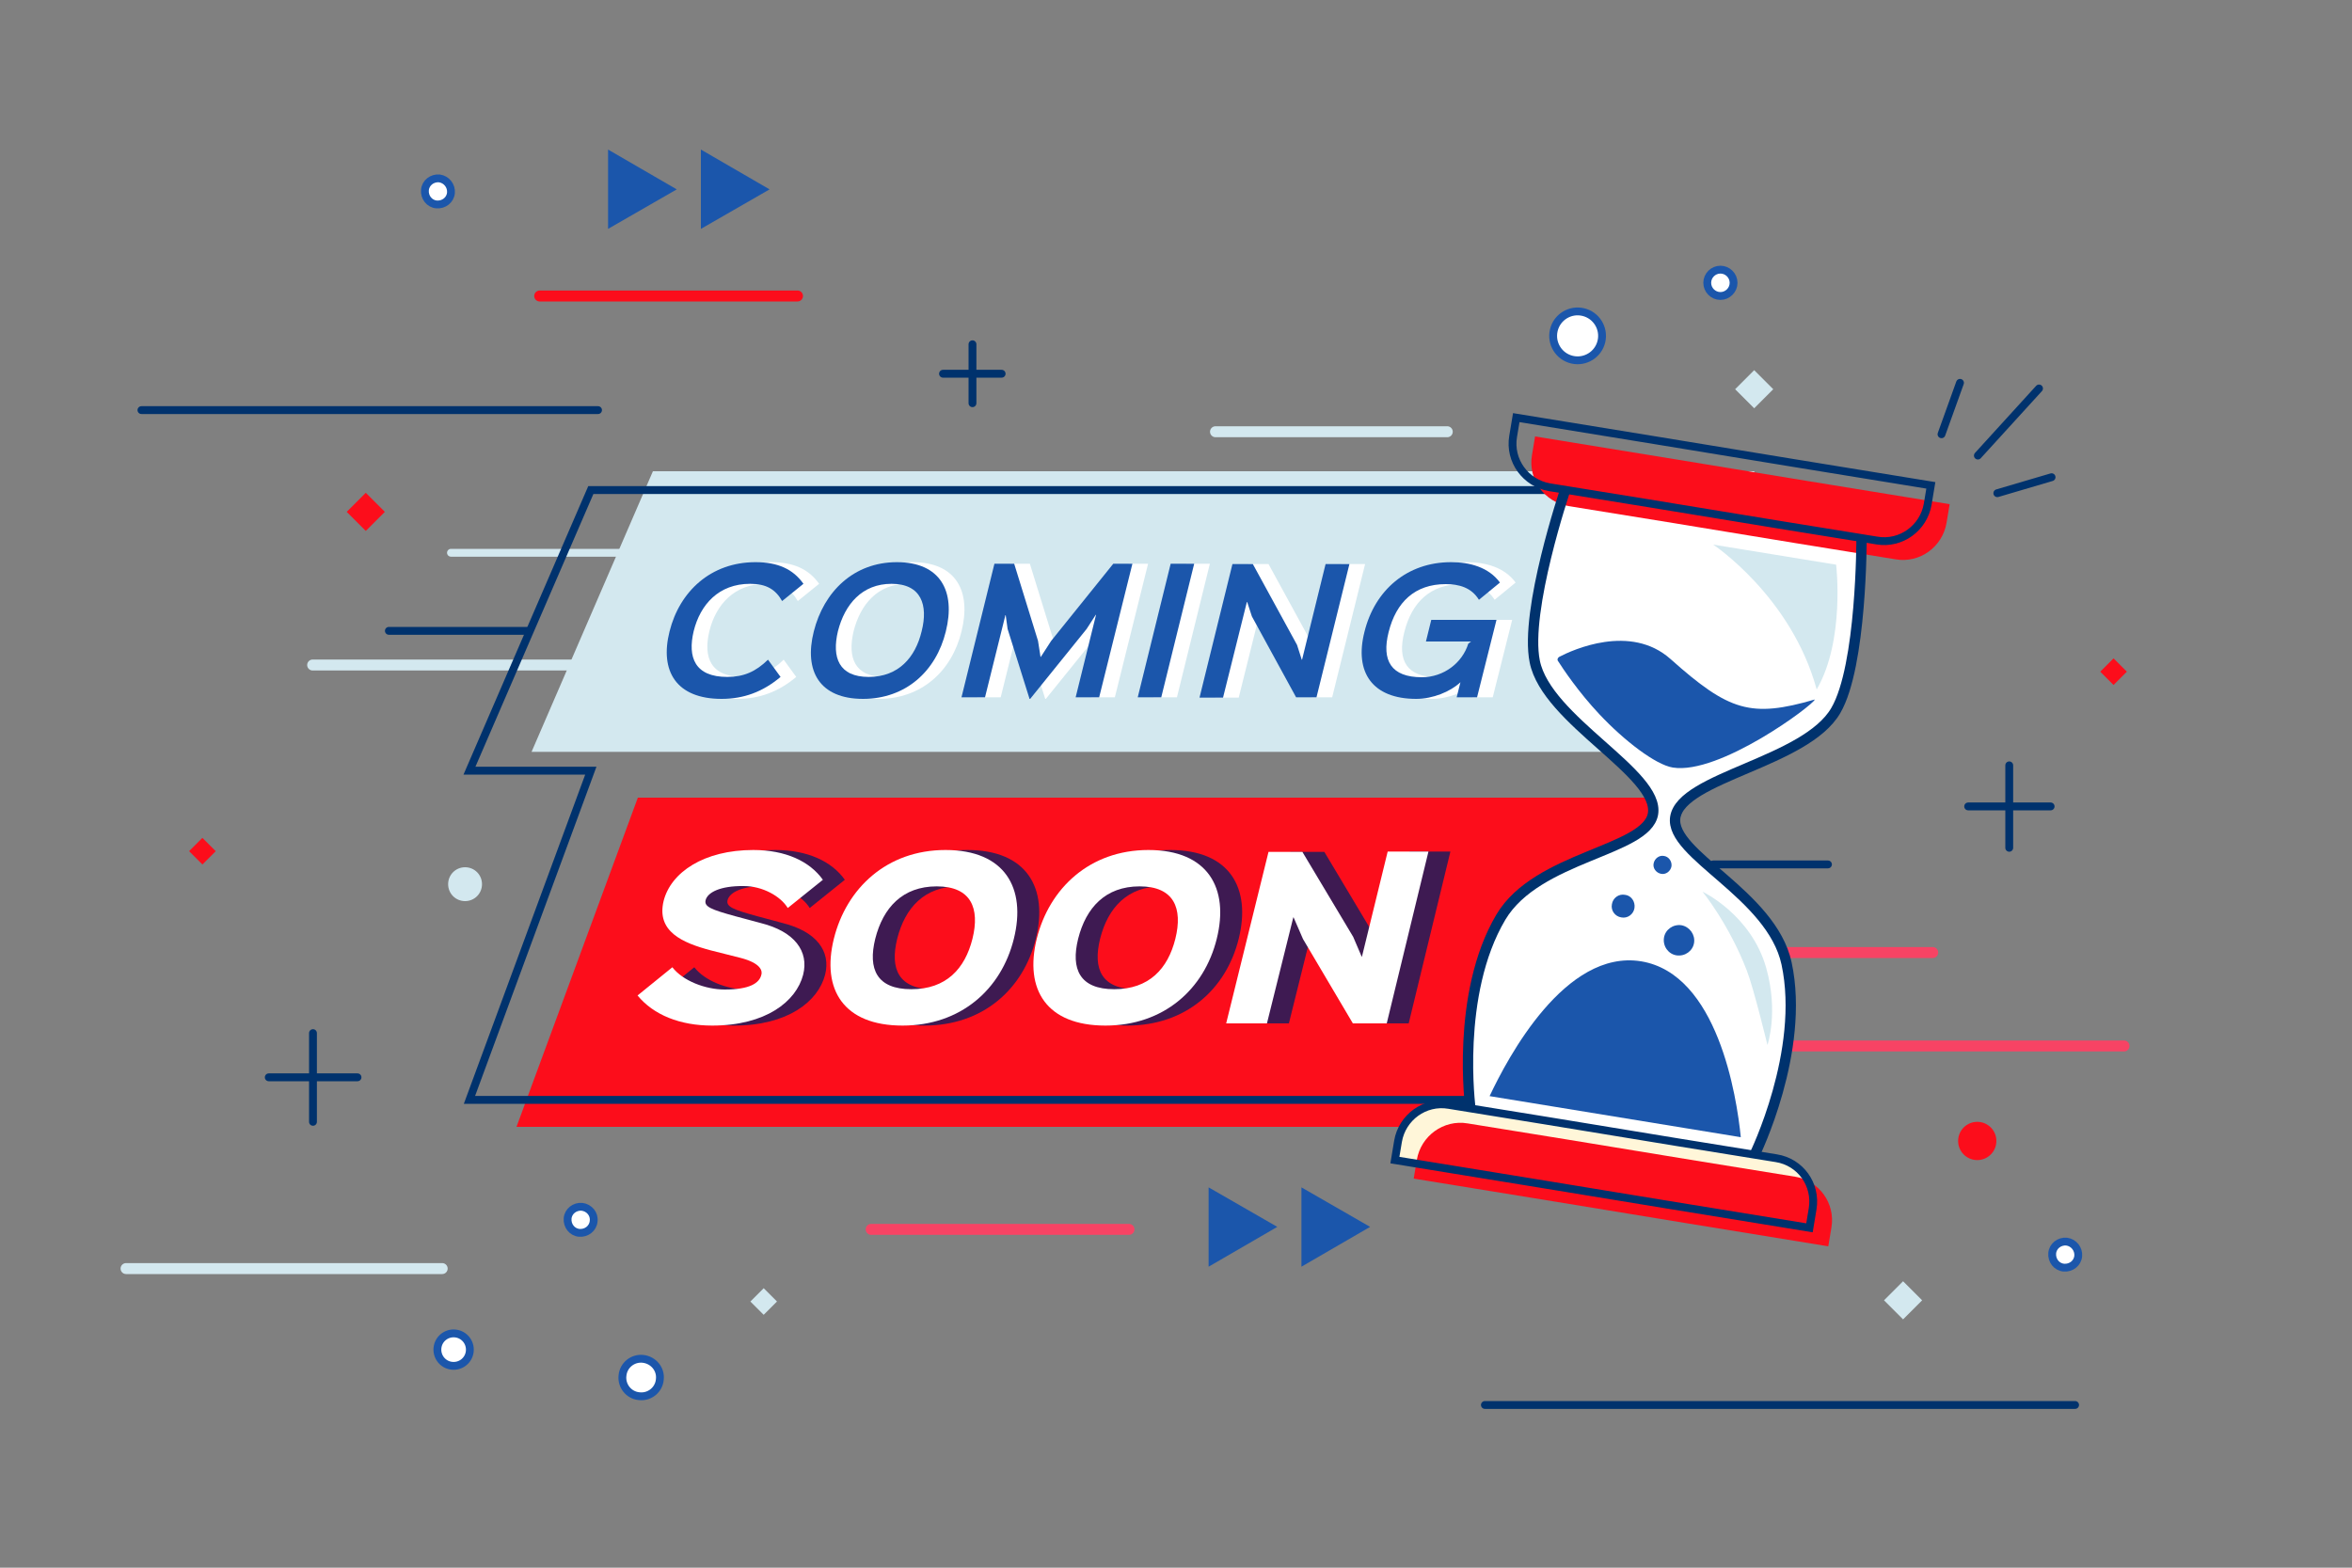 <?xml version="1.0" encoding="utf-8"?>
<!-- Generator: Adobe Illustrator 27.3.1, SVG Export Plug-In . SVG Version: 6.00 Build 0)  -->
<svg version="1.1" xmlns="http://www.w3.org/2000/svg" xmlns:xlink="http://www.w3.org/1999/xlink" x="0px" y="0px"
	 viewBox="0 0 750 500" style="enable-background:new 0 0 750 500;" xml:space="preserve">
<rect x="0" y="0" width="750" height="500" fill="#808080" stroke="none"/>
<style type="text/css">
	.st0{fill:none;stroke:#00326D;stroke-width:2.5;stroke-linecap:round;stroke-miterlimit:10;}
	.st1{fill:#1B56AB;}
	.st2{fill:none;stroke:#FC0D1B;stroke-width:3.5;stroke-linecap:round;stroke-miterlimit:10;}
	.st3{fill:none;stroke:#F74364;stroke-width:3.5;stroke-linecap:round;stroke-miterlimit:10;}
	.st4{fill:none;stroke:#D3E8EF;stroke-width:3.5;stroke-linecap:round;stroke-miterlimit:10;}
	.st5{fill:#D3E8EF;}
	.st6{fill:#FC0D1B;}
	.st7{fill:none;stroke:#D3E8EF;stroke-width:2.5;stroke-linecap:round;stroke-miterlimit:10;}
	.st8{fill:none;stroke:#00326D;stroke-width:2.5;stroke-miterlimit:10;}
	.st9{fill:#FFFFFF;}
	.st10{fill:#3E1A52;}
	.st11{fill:#FFF6D9;}
	.st12{fill:none;stroke:#00326D;stroke-width:3.3;stroke-miterlimit:10;}
	.st13{fill:#FFFFFF;stroke:#1B56AB;stroke-width:2.5;stroke-miterlimit:10;}
</style>
<g id="BACKGROUND">
</g>
<g id="OBJECTS">
	<g>
		<line class="st0" x1="636.9" y1="157.3" x2="654.2" y2="152.2"/>
		<line class="st0" x1="625" y1="122.1" x2="619.1" y2="138.5"/>
		<line class="st0" x1="630.7" y1="145.3" x2="650.2" y2="123.9"/>
	</g>
	<g>
		<polygon class="st1" points="407.3,391.3 385.4,378.7 385.4,404 		"/>
		<polygon class="st1" points="436.9,391.3 415,378.7 415,404 		"/>
	</g>
	<g>
		<polygon class="st1" points="215.8,60.4 193.9,47.7 193.9,73 		"/>
		<polygon class="st1" points="245.4,60.4 223.5,47.7 223.5,73 		"/>
	</g>
	<g>
		<line class="st0" x1="300.7" y1="119.2" x2="319.4" y2="119.2"/>
		<line class="st0" x1="310.1" y1="128.6" x2="310.1" y2="109.8"/>
	</g>
	<g>
		<line class="st0" x1="627.6" y1="257.2" x2="653.9" y2="257.2"/>
		<line class="st0" x1="640.7" y1="270.4" x2="640.7" y2="244.1"/>
	</g>
	<g>
		<line class="st0" x1="85.7" y1="343.6" x2="114" y2="343.6"/>
		<line class="st0" x1="99.8" y1="357.8" x2="99.8" y2="329.5"/>
	</g>
	<line class="st2" x1="172.1" y1="94.4" x2="254.3" y2="94.4"/>
	<line class="st3" x1="277.8" y1="392.1" x2="360" y2="392.1"/>
	<line class="st0" x1="45.1" y1="130.8" x2="190.7" y2="130.8"/>
	<g>
		<line class="st4" x1="99.7" y1="212.1" x2="192.3" y2="212.1"/>
		<line class="st0" x1="124" y1="201.2" x2="168.6" y2="201.2"/>
		<line class="st0" x1="546.3" y1="275.7" x2="582.9" y2="275.7"/>
		<path class="st5" d="M520.9,239.8l38.5-88.9c0-0.4,0-0.6,0-0.6H208.2l-38.7,89.5H520.9z"/>
		<path class="st6" d="M538.3,287.4c-2.7-2.2-5-4.8-6.6-7.9c-1.5-3-2.3-6.3-2.5-9.6c-0.3-5.2,0.6-10.4,2.2-15.5H203.4l-38.7,105
			h347.4l28.6-70.3C539.9,288.6,539.1,288,538.3,287.4z"/>
		<line class="st7" x1="143.8" y1="176.3" x2="212.4" y2="176.3"/>
		<path class="st8" d="M539.6,156.9c0-0.4,0-0.6,0-0.6H188.4l-38.7,89.5h38.7l-38.7,105h351.4l38.5-104.3c0-0.2,0-0.5,0-0.7"/>
		<g>
			<g>
				<path class="st9" d="M253.9,215.9c-5.7,4.8-11.8,7-18.8,7c-14.4,0-19.8-8.8-16.6-21.5c3.2-12.8,13.2-22.1,27.4-22.1
					c7.1,0,12,2.2,15.3,6.9l-6.8,5.5c-2.1-3.7-5-5.5-10.2-5.5c-10,0-15.9,6.6-18,15.1c-2,8.4,0.4,14.6,10.7,14.6
					c5.3,0,9.1-1.7,13-5.5L253.9,215.9z"/>
				<path class="st9" d="M280.2,222.9c-13.8,0-18.9-8.8-15.7-21.5c3.2-12.7,12.7-22.1,26.5-22.1c13.9,0,18.8,9.3,15.6,22.1
					C303.5,214.1,293.8,222.9,280.2,222.9z M289.3,186.2c-9.4,0-14.9,6.5-17.1,15.1c-2,8.4,0.3,14.6,9.8,14.6
					c9.5,0,14.9-6.2,16.9-14.6C301,193,298.8,186.2,289.3,186.2z"/>
				<path class="st9" d="M355.5,222.4H348l6.5-26.3h-0.1l-2.9,4.5l-18,22.3h-0.2l-7-22.3l-0.6-4.4h-0.1l-6.5,26.2h-7.5l10.5-42.6
					h6.3l7.6,24.6l0.8,5.1h0.1l3.3-5.1l19.8-24.6h6.1L355.5,222.4z"/>
				<path class="st9" d="M375.3,222.4h-7.5l10.5-42.6h7.5L375.3,222.4z"/>
				<path class="st9" d="M424.8,222.4h-6.5l-14.1-25.8l-1.5-4.6h-0.1l-7.6,30.5h-7.5l10.5-42.6h6.5l14.1,25.8l1.5,4.7h0.1l7.5-30.5
					h7.6L424.8,222.4z"/>
				<path class="st9" d="M476,222.4h-6.5l1.2-4.8c-3.2,3-8.8,5.3-14.1,5.3c-13.9,0-19.8-8.4-16.5-21.4c3.3-13.3,13.6-22.2,27.6-22.2
					c6,0,12,1.6,15.6,6.5l-6.7,5.5c-2.4-3.9-6.3-5-10.6-5c-9.8,0-15.8,5.7-18.2,15.3c-2.3,9.1,0.8,14.4,10.6,14.4
					c7,0,12.9-4.6,14.8-10.7l0.9-0.7h-14.4l1.7-6.9h20.8L476,222.4z"/>
			</g>
			<g>
				<g>
					<path class="st1" d="M248.9,215.9c-5.7,4.8-11.8,7-18.8,7c-14.4,0-19.8-8.8-16.6-21.5c3.2-12.8,13.2-22.1,27.4-22.1
						c7.1,0,12,2.2,15.3,6.9l-6.8,5.5c-2.1-3.7-5-5.5-10.2-5.5c-10,0-15.9,6.6-18,15.1c-2,8.4,0.4,14.6,10.7,14.6
						c5.3,0,9.1-1.7,13-5.5L248.9,215.9z"/>
					<path class="st1" d="M275.2,222.9c-13.8,0-18.9-8.8-15.7-21.5c3.2-12.7,12.7-22.1,26.5-22.1c13.9,0,18.8,9.3,15.6,22.1
						C298.5,214.1,288.8,222.9,275.2,222.9z M284.3,186.2c-9.4,0-14.9,6.5-17.1,15.1c-2,8.4,0.3,14.6,9.8,14.6
						c9.5,0,14.9-6.2,16.9-14.6C296,193,293.8,186.2,284.3,186.2z"/>
					<path class="st1" d="M350.5,222.4H343l6.5-26.3h-0.1l-2.9,4.5l-18,22.3h-0.2l-7-22.3l-0.6-4.4h-0.1l-6.5,26.2h-7.5l10.5-42.6
						h6.3l7.6,24.6l0.8,5.1h0.1l3.3-5.1l19.8-24.6h6.1L350.5,222.4z"/>
					<path class="st1" d="M370.3,222.4h-7.5l10.5-42.6h7.5L370.3,222.4z"/>
					<path class="st1" d="M419.8,222.4h-6.5l-14.1-25.8l-1.5-4.6h-0.1l-7.6,30.5h-7.5l10.5-42.6h6.5l14.1,25.8l1.5,4.7h0.1l7.5-30.5
						h7.6L419.8,222.4z"/>
					<path class="st1" d="M471,222.4h-6.5l1.2-4.8c-3.2,3-8.8,5.3-14.1,5.3c-13.9,0-19.8-8.4-16.5-21.4
						c3.3-13.3,13.6-22.2,27.6-22.2c6,0,12,1.6,15.6,6.5l-6.7,5.5c-2.4-3.9-6.3-5-10.6-5c-9.8,0-15.8,5.7-18.2,15.3
						c-2.3,9.1,0.8,14.4,10.6,14.4c7,0,12.9-4.6,14.8-10.7l0.9-0.7h-14.4l1.7-6.9h20.8L471,222.4z"/>
				</g>
			</g>
		</g>
		<g>
			<g>
				<path class="st10" d="M234.1,327.1c-10.3,0-18.7-3.4-23.8-9.6l11.1-9c3.3,4.3,10.5,7.1,16.7,7.1c7.9,0,11.1-2,11.7-4.8
					c0.3-1.1-0.1-3.6-6.7-5.3c-1.1-0.3-8.2-2.1-9.5-2.4c-9-2.4-17.3-6-15-15.7c2.3-9.2,12.9-16.3,28.6-16.3c10.3,0,18,3.6,22.2,9.5
					l-11.2,9c-2.3-3.8-8.1-7-14-7c-7.7-0.1-11.6,2.1-12.2,4.5c-0.5,2.1,1.8,3,9.4,5.1c1.1,0.3,7,1.9,8.2,2.2
					c10.8,2.7,15.4,9,13.5,16.5C260.9,319.4,251.2,327.1,234.1,327.1z"/>
				<path class="st10" d="M294.8,327.1c-18.8,0-25.9-11.5-21.9-27.7c4-16.1,16.9-28.3,35.6-28.3c19,0,25.8,12.2,21.8,28.3
					C326.3,315.6,313.3,327.1,294.8,327.1z M305.7,282.7c-10.9,0-17.1,6.8-19.6,16.7c-2.4,9.7,0.5,16.1,11.5,16.1
					c11.1,0,17.1-6.5,19.5-16.1C319.5,289.7,316.7,282.7,305.7,282.7z"/>
				<path class="st10" d="M359.5,327.1c-18.8,0-25.9-11.5-21.9-27.7c4-16.1,16.9-28.3,35.6-28.3c19,0,25.8,12.2,21.8,28.3
					C391,315.6,378,327.1,359.5,327.1z M370.4,282.7c-10.9,0-17.1,6.8-19.6,16.7c-2.4,9.7,0.5,16.1,11.5,16.1
					c11.1,0,17.1-6.5,19.5-16.1C384.2,289.7,381.4,282.7,370.4,282.7z"/>
				<path class="st10" d="M449.2,326.4h-10.8l-15.9-26.9l-3-6.9h-0.1l-8.4,33.8h-13l13.5-54.7h10.8l16.2,27.1l2.7,6.3h0.1l8.2-33.5
					h13L449.2,326.4z"/>
			</g>
			<g>
				<g>
					<path class="st9" d="M227.1,327.1c-10.3,0-18.7-3.4-23.8-9.6l11.1-9c3.3,4.3,10.5,7.1,16.7,7.1c7.9,0,11.1-2,11.7-4.8
						c0.3-1.1-0.1-3.6-6.7-5.3c-1.1-0.3-8.2-2.1-9.5-2.4c-9-2.4-17.3-6-15-15.7c2.3-9.2,12.9-16.3,28.6-16.3c10.3,0,18,3.6,22.2,9.5
						l-11.2,9c-2.3-3.8-8.1-7-14-7c-7.7-0.1-11.6,2.1-12.2,4.5c-0.5,2.1,1.8,3,9.4,5.1c1.1,0.3,7,1.9,8.2,2.2
						c10.8,2.7,15.4,9,13.5,16.5C253.9,319.4,244.2,327.1,227.1,327.1z"/>
					<path class="st9" d="M287.8,327.1c-18.8,0-25.9-11.5-21.9-27.7c4-16.1,16.9-28.3,35.6-28.3c19,0,25.8,12.2,21.8,28.3
						C319.3,315.6,306.3,327.1,287.8,327.1z M298.7,282.7c-10.9,0-17.1,6.8-19.6,16.7c-2.4,9.7,0.5,16.1,11.5,16.1
						c11.1,0,17.1-6.5,19.5-16.1C312.5,289.7,309.7,282.7,298.7,282.7z"/>
					<path class="st9" d="M352.5,327.1c-18.8,0-25.9-11.5-21.9-27.7c4-16.1,16.9-28.3,35.6-28.3c19,0,25.8,12.2,21.8,28.3
						C384,315.6,371,327.1,352.5,327.1z M363.4,282.7c-10.9,0-17.1,6.8-19.6,16.7c-2.4,9.7,0.5,16.1,11.5,16.1
						c11.1,0,17.1-6.5,19.5-16.1C377.2,289.7,374.4,282.7,363.4,282.7z"/>
					<path class="st9" d="M442.2,326.4h-10.8l-15.9-26.9l-3-6.9h-0.1l-8.4,33.8h-13l13.5-54.7h10.8l16.2,27.1l2.7,6.3h0.1l8.2-33.5
						h13L442.2,326.4z"/>
				</g>
			</g>
		</g>
		<line class="st3" x1="543.5" y1="303.8" x2="616.3" y2="303.8"/>
		<line class="st3" x1="537.9" y1="333.6" x2="677.3" y2="333.6"/>
		<line class="st4" x1="387.6" y1="137.7" x2="461.5" y2="137.7"/>
	</g>
	<g>
		<path class="st9" d="M559.5,368.4c0,0,16.3-33,10.2-61c-4.8-22.2-37.3-34.7-35.5-46.6c2-13,41.6-17.5,51.2-34.1
			c8.2-14.3,8.2-54.9,8.2-54.9l-94.5-15.4c0,0-13,38.5-9.7,54.7c3.8,18.8,39.9,35.7,37.7,48.6c-2.1,11.9-36.9,13.4-48.5,32.9
			c-14.6,24.6-9.7,61.1-9.7,61.1L559.5,368.4z"/>
		<path class="st5" d="M546.3,173.7c0,0,24.9,16.5,33,46.2c9.1-15.7,6.2-39.8,6.2-39.8L546.3,173.7z"/>
		<path class="st11" d="M566.4,369.4l-31.5-5.1l-41.4-6.8l-31.5-5.1c-7.7-1.3-14.9,4-16.2,11.6l-1,6l45.4,7.4l41.4,6.8l45.4,7.4l1-6
			C579.3,377.8,574.1,370.6,566.4,369.4z"/>
		<path class="st6" d="M576.3,153.4l-41.4-6.8l-45.4-7.4l-1,6c-1.3,7.7,4,14.9,11.6,16.2l31.5,5.1l41.4,6.8l31.5,5.1
			c7.7,1.3,14.9-4,16.2-11.6l1-6L576.3,153.4z"/>
		<path class="st6" d="M572.4,375.3l-31.5-5.1l-41.4-6.8l-31.5-5.1c-7.7-1.3-14.9,4-16.2,11.6l-1,6l45.4,7.4l41.4,6.8l45.4,7.4l1-6
			C585.3,383.8,580.1,376.6,572.4,375.3z"/>
		<path class="st8" d="M570.3,147.4l-41.4-6.8l-45.4-7.4l-1,6c-1.3,7.7,4,14.9,11.6,16.2l31.5,5.1l41.4,6.8l31.5,5.1
			c7.7,1.3,14.9-4,16.2-11.6l1-6L570.3,147.4z"/>
		<path class="st8" d="M566.4,369.4l-31.5-5.1l-41.4-6.8l-31.5-5.1c-7.7-1.3-14.9,4-16.2,11.6l-1,6l45.4,7.4l41.4,6.8l45.4,7.4l1-6
			C579.3,377.8,574.1,370.6,566.4,369.4z"/>
		<g>
			<path class="st12" d="M499.1,156.3c0,0-13,38.5-9.7,54.7c3.8,18.8,39.9,35.7,37.7,48.6c-2.1,11.9-36.9,13.4-48.5,32.9
				c-14.6,24.6-9.7,61.1-9.7,61.1"/>
			<path class="st12" d="M593.6,171.7c0,0,0.1,40.7-8.2,54.9c-9.6,16.6-49.2,21.2-51.2,34.1c-1.8,11.9,30.7,24.4,35.5,46.6
				c6,28-10.2,61-10.2,61"/>
		</g>
		<path class="st1" d="M497.2,209.5c-0.5,0.3-0.7,0.9-0.4,1.3c1.6,2.5,6.5,9.9,13.3,17.1c7.8,8.3,17.8,16,23.3,16.9
			c14.9,2.4,44.8-19.9,45.3-21.7c-20.3,5.9-27.3,3.8-46-12.9C519.9,198.8,501.4,207.3,497.2,209.5z"/>
		<path class="st1" d="M555.1,362.7c-1.3-13.1-7.4-52.1-31.8-56.1c-24.2-3.9-42.5,30.7-48.3,43L555.1,362.7z"/>
		<path class="st1" d="M540.2,300.7c-0.4,2.6-2.9,4.4-5.6,4c-2.6-0.4-4.4-2.9-4-5.6c0.4-2.6,2.9-4.4,5.6-4
			C538.8,295.6,540.6,298.1,540.2,300.7z"/>
		<path class="st1" d="M521.2,289.6c-0.3,2-2.2,3.4-4.2,3c-2-0.3-3.4-2.2-3-4.2c0.3-2,2.2-3.4,4.2-3
			C520.1,285.6,521.5,287.5,521.2,289.6z"/>
		<path class="st1" d="M533,276.3c-0.3,1.6-1.8,2.7-3.3,2.4c-1.6-0.3-2.7-1.8-2.4-3.3c0.3-1.6,1.8-2.7,3.3-2.4
			C532.1,273.2,533.2,274.7,533,276.3z"/>
		<path class="st5" d="M542.9,284.4c0,0,15.5,7.3,20.3,24.3c4,14.2,0.4,24.6,0.4,24.6s-4.4-18.2-6.6-23.8
			C551.3,294.7,542.9,284.4,542.9,284.4z"/>
	</g>
	<line class="st4" x1="40.2" y1="404.6" x2="141" y2="404.6"/>
	<line class="st0" x1="473.5" y1="448.1" x2="661.7" y2="448.1"/>
	<path class="st13" d="M189.3,389.5c-0.2,2.3-2.3,3.9-4.6,3.7c-2.3-0.2-3.9-2.3-3.7-4.6c0.2-2.3,2.3-3.9,4.6-3.7
		C187.9,385.2,189.6,387.2,189.3,389.5z"/>
	<path class="st13" d="M143.8,61.5c-0.2,2.3-2.3,3.9-4.6,3.7c-2.3-0.2-3.9-2.3-3.7-4.6c0.2-2.3,2.3-3.9,4.6-3.7
		C142.4,57.2,144,59.3,143.8,61.5z"/>
	<path class="st13" d="M662.7,400.6c-0.2,2.3-2.3,3.9-4.6,3.7c-2.3-0.2-3.9-2.3-3.7-4.6c0.2-2.3,2.3-3.9,4.6-3.7
		C661.3,396.3,662.9,398.4,662.7,400.6z"/>
	<path class="st13" d="M552.8,90.2c0,2.3-1.9,4.2-4.2,4.2c-2.3,0-4.2-1.9-4.2-4.2s1.9-4.2,4.2-4.2C550.9,86,552.8,87.9,552.8,90.2z"
		/>
	<path class="st13" d="M210.4,440c-0.3,3.3-3.3,5.7-6.6,5.3c-3.3-0.3-5.7-3.3-5.3-6.6c0.3-3.3,3.3-5.7,6.6-5.3
		S210.8,436.7,210.4,440z"/>
	<path class="st5" d="M153.7,282c0,3-2.4,5.4-5.4,5.4c-3,0-5.4-2.4-5.4-5.4c0-3,2.4-5.4,5.4-5.4C151.3,276.6,153.7,279,153.7,282z"
		/>
	<circle class="st6" cx="630.5" cy="363.9" r="6.1"/>
	
		<ellipse transform="matrix(0.229 -0.973 0.973 0.229 283.838 572.156)" class="st13" cx="503.1" cy="106.9" rx="7.8" ry="7.8"/>
	<path class="st13" d="M149.8,431c-0.3,2.9-2.9,4.9-5.7,4.6c-2.9-0.3-4.9-2.9-4.6-5.7c0.3-2.9,2.9-4.9,5.7-4.6
		S150.1,428.1,149.8,431z"/>
	
		<rect x="112.3" y="159" transform="matrix(0.707 0.707 -0.707 0.707 149.655 -34.637)" class="st6" width="8.6" height="8.6"/>
	<rect x="61.5" y="268.5" transform="matrix(0.707 0.707 -0.707 0.707 210.895 33.921)" class="st6" width="6" height="6"/>
	<rect x="240.5" y="412.2" transform="matrix(0.707 0.707 -0.707 0.707 364.915 -50.596)" class="st5" width="6" height="6"/>
	<rect x="671" y="211.3" transform="matrix(0.707 0.707 -0.707 0.707 348.958 -413.8)" class="st6" width="6" height="6"/>
	
		<rect x="602.6" y="410.5" transform="matrix(0.707 0.707 -0.707 0.707 471.033 -307.616)" class="st5" width="8.6" height="8.6"/>
	
		<rect x="555.1" y="119.9" transform="matrix(0.707 0.707 -0.707 0.707 251.685 -359.168)" class="st5" width="8.6" height="8.6"/>
</g>
</svg>
